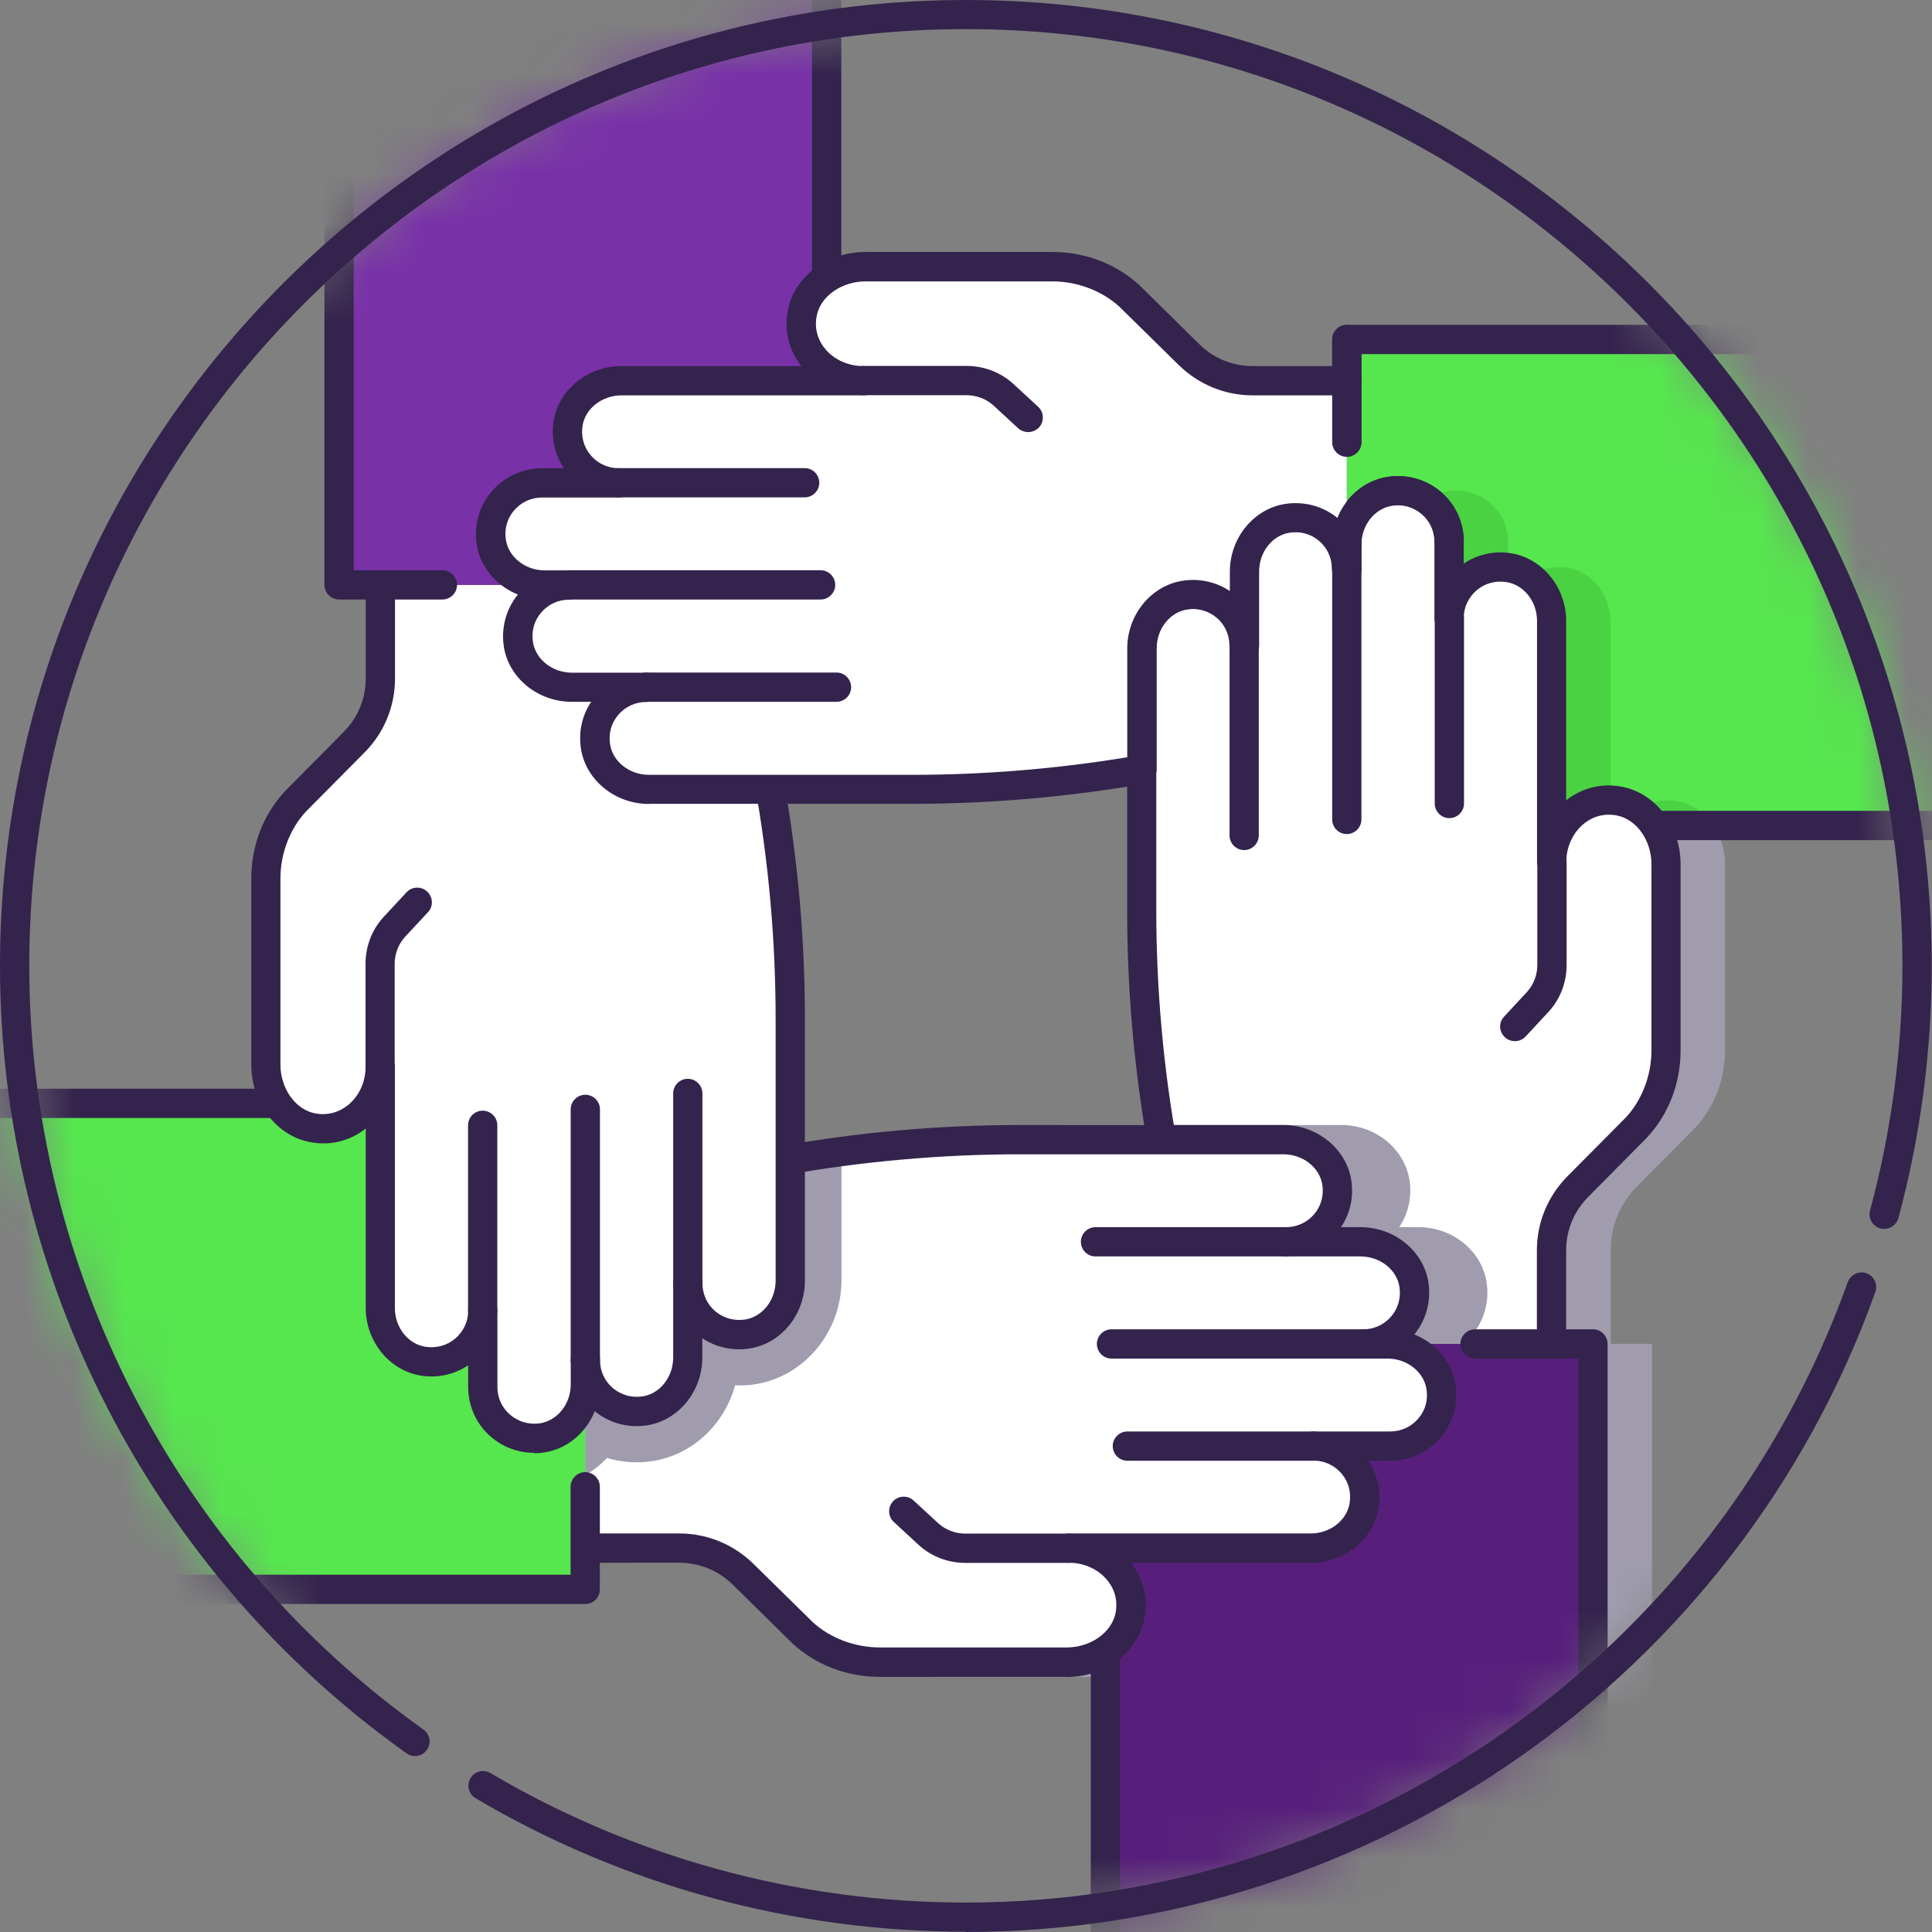 <svg width="39" height="39" viewBox="0 0 39 39" fill="none" xmlns="http://www.w3.org/2000/svg">
<rect x="0" y="0" width="39" height="39" fill="#808080" stroke="none"/>
<mask id="mask0_5045_1154" style="mask-type:luminance" maskUnits="userSpaceOnUse" x="0" y="0" width="39" height="39">
<path d="M19.5 38.698C30.105 38.698 38.702 30.101 38.702 19.497C38.702 8.892 30.105 0.295 19.5 0.295C8.896 0.295 0.299 8.892 0.299 19.497C0.299 30.101 8.896 38.698 19.5 38.698Z" fill="white"/>
</mask>
<g mask="url(#mask0_5045_1154)">
<path d="M33.037 23.957L34.222 22.763C34.606 22.35 34.822 21.788 34.822 21.203V17.449C34.822 16.849 34.449 16.297 33.906 16.181C33.164 16.019 32.511 16.628 32.511 17.404V12.539C32.511 12.025 32.16 11.549 31.652 11.464C31.005 11.357 30.444 11.857 30.444 12.48V10.938C30.444 10.315 29.888 9.818 29.241 9.919C28.73 9.998 28.376 10.477 28.376 10.994V11.482C28.376 10.855 27.82 10.362 27.17 10.462C26.659 10.542 26.305 11.021 26.305 11.538V13.032C26.305 12.406 25.747 11.913 25.1 12.013C24.588 12.093 24.237 12.572 24.237 13.088V18.385C24.237 19.98 24.379 21.576 24.659 23.144L25.374 27.126H23.504V42.239H33.347V27.126H32.514V25.236C32.514 24.754 32.703 24.293 33.043 23.954L33.037 23.957Z" fill="#A09CAD"/>
<path d="M44.61 6.855H27.187V16.666H44.61V6.855Z" fill="#56E64E"/>
<path d="M32.507 12.536C32.507 12.022 32.155 11.546 31.647 11.461C31 11.354 30.439 11.854 30.439 12.477V10.935C30.439 10.312 29.884 9.815 29.237 9.916C28.726 9.996 28.371 10.474 28.371 10.991V11.479C28.371 10.852 27.816 10.359 27.166 10.459C26.655 10.539 26.3 11.018 26.3 11.535V13.029C26.3 12.403 25.742 11.91 25.095 12.01C24.584 12.09 24.232 12.569 24.232 13.086V16.66H32.51V12.533L32.507 12.536Z" fill="#4AD243"/>
<path d="M33.901 16.182C33.422 16.078 32.985 16.294 32.731 16.666H34.581C34.418 16.424 34.185 16.244 33.901 16.182Z" fill="#4AD243"/>
<path d="M44.61 16.959H27.187C27.024 16.959 26.892 16.826 26.892 16.663V11.287C26.892 11.124 27.024 10.991 27.187 10.991C27.349 10.991 27.482 11.124 27.482 11.287V16.368H44.315V7.148H27.482V8.923C27.482 9.086 27.349 9.219 27.187 9.219C27.024 9.219 26.892 9.086 26.892 8.923V6.853C26.892 6.69 27.024 6.557 27.187 6.557H44.61C44.773 6.557 44.906 6.69 44.906 6.853V16.663C44.906 16.826 44.773 16.959 44.61 16.959Z" fill="#34234D"/>
<path d="M31.325 27.129V25.239C31.325 24.757 31.514 24.296 31.853 23.957L33.038 22.763C33.422 22.35 33.638 21.788 33.638 21.203V17.449C33.638 16.849 33.265 16.297 32.722 16.181C31.98 16.019 31.327 16.628 31.327 17.404V12.539C31.327 12.025 30.976 11.549 30.468 11.464C29.821 11.357 29.259 11.857 29.259 12.48V10.938C29.259 10.315 28.704 9.818 28.057 9.919C27.546 9.998 27.192 10.477 27.192 10.994V11.482C27.192 10.855 26.636 10.362 25.986 10.462C25.475 10.542 25.121 11.021 25.121 11.538V13.032C25.121 12.406 24.562 11.913 23.916 12.013C23.404 12.093 23.053 12.572 23.053 13.088V18.385C23.053 19.98 23.195 21.576 23.475 23.144L24.19 27.126H31.33L31.325 27.129Z" fill="white"/>
<path d="M30.555 27.945C30.485 27.487 30.157 27.112 29.725 26.937C29.965 26.645 30.068 26.261 30.009 25.883C29.909 25.25 29.321 24.772 28.638 24.772H28.245C28.431 24.494 28.505 24.154 28.452 23.821C28.352 23.189 27.764 22.71 27.081 22.71H21.767C20.154 22.71 18.529 22.855 16.94 23.135L12.701 23.889V31.549H14.893C15.3 31.549 15.685 31.705 15.974 31.992L17.179 33.179C17.652 33.614 18.278 33.853 18.943 33.853H22.709C23.469 33.853 24.127 33.371 24.272 32.707C24.364 32.293 24.269 31.882 24.006 31.549H27.64C28.316 31.549 28.907 31.073 29.008 30.444C29.064 30.107 28.987 29.764 28.801 29.487H29.244C29.634 29.487 30.003 29.315 30.257 29.02C30.508 28.724 30.617 28.335 30.558 27.945H30.555Z" fill="#A09CAD"/>
<path d="M24.183 27.425C24.041 27.425 23.917 27.325 23.893 27.183L23.181 23.201C22.897 21.617 22.753 19.995 22.753 18.389V13.092C22.753 12.412 23.231 11.825 23.866 11.724C24.203 11.671 24.546 11.745 24.823 11.931V11.541C24.823 10.861 25.302 10.274 25.937 10.173C26.318 10.114 26.702 10.217 26.995 10.457C27.169 10.025 27.547 9.7 28.005 9.627C28.395 9.565 28.788 9.677 29.083 9.928C29.379 10.179 29.547 10.548 29.547 10.935V11.376C29.828 11.189 30.168 11.113 30.507 11.169C31.139 11.272 31.615 11.86 31.615 12.534V16.155C31.949 15.892 32.362 15.798 32.776 15.889C33.441 16.034 33.925 16.69 33.925 17.446V21.201C33.925 21.866 33.686 22.489 33.249 22.961L32.058 24.164C31.771 24.453 31.615 24.834 31.615 25.239V27.13C31.615 27.292 31.482 27.425 31.32 27.425C31.157 27.425 31.024 27.292 31.024 27.13V25.239C31.024 24.678 31.243 24.149 31.639 23.747L32.823 22.554C33.145 22.205 33.337 21.709 33.337 21.201V17.446C33.337 16.971 33.045 16.551 32.655 16.465C32.41 16.412 32.17 16.468 31.972 16.628C31.751 16.808 31.618 17.095 31.618 17.399C31.618 17.561 31.485 17.694 31.323 17.694C31.16 17.694 31.027 17.561 31.027 17.399V12.534C31.027 12.143 30.764 11.807 30.413 11.751C30.191 11.715 29.976 11.774 29.807 11.916C29.642 12.058 29.547 12.262 29.547 12.474C29.547 12.637 29.414 12.77 29.252 12.77C29.089 12.77 28.956 12.637 28.956 12.474C28.956 12.463 28.956 12.448 28.956 12.436V10.932C28.956 10.717 28.862 10.513 28.696 10.374C28.528 10.232 28.312 10.17 28.094 10.206C27.742 10.262 27.476 10.598 27.476 10.989V11.476C27.476 11.638 27.343 11.771 27.181 11.771C27.018 11.771 26.886 11.638 26.886 11.476C26.886 11.26 26.791 11.056 26.628 10.918C26.46 10.773 26.247 10.714 26.023 10.749C25.671 10.805 25.408 11.142 25.408 11.532V13.027C25.408 13.189 25.276 13.322 25.113 13.322C25.033 13.322 24.959 13.29 24.903 13.236C24.847 13.18 24.818 13.107 24.818 13.027C24.818 12.811 24.723 12.607 24.561 12.469C24.392 12.327 24.177 12.265 23.955 12.3C23.604 12.356 23.341 12.693 23.341 13.083V18.38C23.341 19.954 23.482 21.538 23.76 23.088L24.472 27.071C24.502 27.23 24.395 27.384 24.233 27.413C24.215 27.416 24.197 27.419 24.18 27.419L24.183 27.425Z" fill="#34234D"/>
<path d="M29.257 16.515C29.095 16.515 28.962 16.382 28.962 16.22V12.48C28.962 12.318 29.095 12.185 29.257 12.185C29.42 12.185 29.553 12.318 29.553 12.48V16.22C29.553 16.382 29.42 16.515 29.257 16.515Z" fill="#34234D"/>
<path d="M25.115 17.16C24.953 17.16 24.82 17.027 24.82 16.864V13.033C24.82 12.87 24.953 12.737 25.115 12.737C25.277 12.737 25.41 12.87 25.41 13.033V16.864C25.41 17.027 25.277 17.16 25.115 17.16Z" fill="#34234D"/>
<path d="M30.578 21.017C30.507 21.017 30.433 20.991 30.377 20.937C30.256 20.825 30.25 20.639 30.363 20.521L30.826 20.022C30.956 19.88 31.033 19.682 31.033 19.481V17.401C31.033 17.239 31.166 17.106 31.328 17.106C31.491 17.106 31.624 17.239 31.624 17.401V19.481C31.624 19.835 31.494 20.169 31.261 20.423L30.797 20.923C30.738 20.985 30.661 21.017 30.581 21.017H30.578Z" fill="#34234D"/>
<path d="M27.187 16.837C27.024 16.837 26.892 16.704 26.892 16.542V11.481C26.892 11.319 27.024 11.186 27.187 11.186C27.349 11.186 27.482 11.319 27.482 11.481V16.542C27.482 16.704 27.349 16.837 27.187 16.837Z" fill="#34234D"/>
<path d="M32.154 27.129H22.311V42.243H32.154V27.129Z" fill="#571F7B"/>
<path d="M32.156 42.538H22.313C22.151 42.538 22.018 42.405 22.018 42.243V27.129C22.018 26.967 22.151 26.834 22.313 26.834H27.412C27.575 26.834 27.707 26.967 27.707 27.129C27.707 27.292 27.575 27.425 27.412 27.425H22.609V41.947H31.861V27.425H29.775C29.613 27.425 29.48 27.292 29.48 27.129C29.48 26.967 29.613 26.834 29.775 26.834H32.156C32.319 26.834 32.452 26.967 32.452 27.129V42.243C32.452 42.405 32.319 42.538 32.156 42.538Z" fill="#34234D"/>
<path d="M11.813 31.253H13.71C14.191 31.253 14.655 31.442 14.998 31.779L16.197 32.958C16.614 33.339 17.175 33.554 17.763 33.554H21.529C22.132 33.554 22.685 33.185 22.803 32.642C22.965 31.9 22.354 31.253 21.577 31.253H26.457C26.974 31.253 27.453 30.902 27.535 30.396C27.642 29.75 27.142 29.191 26.516 29.191H28.064C28.69 29.191 29.186 28.636 29.086 27.992C29.006 27.481 28.525 27.129 28.008 27.129H27.517C28.144 27.129 28.64 26.574 28.54 25.93C28.46 25.422 27.978 25.067 27.461 25.067H25.961C26.59 25.067 27.086 24.512 26.983 23.865C26.903 23.357 26.422 23.002 25.904 23.002H20.59C18.989 23.002 17.391 23.144 15.813 23.425L11.816 24.137V31.253H11.813Z" fill="white"/>
<path d="M11.813 23.995V29.782C11.976 29.685 12.124 29.566 12.254 29.431C12.549 29.519 12.865 29.543 13.178 29.493C13.982 29.366 14.626 28.748 14.838 27.965C14.974 27.971 15.11 27.965 15.249 27.942C16.239 27.785 16.986 26.884 16.986 25.844V23.239L11.813 23.992V23.995Z" fill="#A09CAD"/>
<path d="M21.528 33.85H17.762C17.097 33.85 16.471 33.611 15.998 33.176L14.793 31.989C14.503 31.705 14.119 31.546 13.712 31.546H11.815C11.653 31.546 11.52 31.413 11.52 31.25C11.52 31.088 11.653 30.955 11.815 30.955H13.712C14.276 30.955 14.805 31.174 15.207 31.566L16.406 32.745C16.757 33.067 17.254 33.256 17.765 33.256H21.531C22.007 33.256 22.429 32.964 22.515 32.577C22.568 32.334 22.512 32.095 22.355 31.903C22.175 31.679 21.886 31.546 21.578 31.546C21.416 31.546 21.283 31.413 21.283 31.25C21.283 31.088 21.416 30.955 21.578 30.955H26.459C26.849 30.955 27.188 30.692 27.244 30.343C27.28 30.125 27.221 29.909 27.079 29.744C26.937 29.578 26.733 29.484 26.515 29.484C26.411 29.484 26.317 29.43 26.264 29.345C26.21 29.259 26.205 29.15 26.252 29.058C26.302 28.958 26.405 28.896 26.518 28.896H28.066C28.284 28.896 28.488 28.801 28.63 28.636C28.772 28.471 28.831 28.258 28.795 28.039C28.739 27.691 28.402 27.425 28.01 27.425H27.519C27.357 27.425 27.224 27.292 27.224 27.129C27.224 26.967 27.357 26.834 27.519 26.834C27.738 26.834 27.942 26.739 28.083 26.574C28.225 26.409 28.284 26.196 28.249 25.974C28.193 25.626 27.856 25.363 27.463 25.363H25.962C25.8 25.363 25.667 25.23 25.667 25.067C25.667 24.988 25.699 24.914 25.753 24.858C25.806 24.802 25.883 24.772 25.962 24.772C26.181 24.772 26.385 24.677 26.527 24.512C26.668 24.346 26.727 24.134 26.692 23.912C26.636 23.564 26.299 23.301 25.906 23.301H20.592C19.011 23.301 17.422 23.443 15.868 23.717L11.871 24.429C11.712 24.459 11.558 24.349 11.529 24.19C11.499 24.03 11.608 23.877 11.768 23.847L15.765 23.135C17.354 22.852 18.979 22.71 20.592 22.71H25.906C26.586 22.71 27.177 23.189 27.277 23.821C27.33 24.157 27.256 24.497 27.07 24.772H27.463C28.145 24.772 28.733 25.25 28.834 25.883C28.893 26.261 28.789 26.645 28.55 26.937C28.981 27.112 29.309 27.487 29.38 27.945C29.442 28.332 29.333 28.724 29.079 29.02C28.825 29.315 28.456 29.487 28.066 29.487H27.623C27.809 29.764 27.883 30.107 27.829 30.444C27.726 31.073 27.138 31.549 26.462 31.549H22.828C23.091 31.882 23.186 32.293 23.094 32.707C22.949 33.371 22.293 33.853 21.531 33.853L21.528 33.85Z" fill="#34234D"/>
<path d="M26.509 29.487H22.758C22.595 29.487 22.462 29.354 22.462 29.191C22.462 29.029 22.595 28.896 22.758 28.896H26.509C26.672 28.896 26.805 29.029 26.805 29.191C26.805 29.354 26.672 29.487 26.509 29.487Z" fill="#34234D"/>
<path d="M25.958 25.363H22.114C21.952 25.363 21.819 25.23 21.819 25.067C21.819 24.905 21.952 24.772 22.114 24.772H25.958C26.12 24.772 26.253 24.905 26.253 25.067C26.253 25.23 26.12 25.363 25.958 25.363Z" fill="#34234D"/>
<path d="M21.574 31.549H19.488C19.134 31.549 18.797 31.419 18.543 31.185L18.044 30.724C17.923 30.615 17.917 30.426 18.026 30.308C18.135 30.187 18.324 30.181 18.442 30.29L18.942 30.751C19.084 30.881 19.282 30.958 19.485 30.958H21.571C21.733 30.958 21.866 31.091 21.866 31.253C21.866 31.416 21.733 31.549 21.571 31.549H21.574Z" fill="#34234D"/>
<path d="M22.437 27.425C22.274 27.425 22.142 27.292 22.142 27.129C22.142 26.967 22.274 26.834 22.437 26.834H27.512C27.675 26.834 27.808 26.967 27.808 27.129C27.808 27.292 27.675 27.425 27.512 27.425H22.437Z" fill="#34234D"/>
<path d="M11.813 22.273H-5.61V32.084H11.813V22.273Z" fill="#56E64E"/>
<path d="M11.813 32.379H-5.61C-5.772 32.379 -5.905 32.246 -5.905 32.084V22.273C-5.905 22.11 -5.772 21.977 -5.61 21.977H11.813C11.976 21.977 12.109 22.11 12.109 22.273V27.649C12.109 27.812 11.976 27.945 11.813 27.945C11.651 27.945 11.518 27.812 11.518 27.649V22.568H-5.314V31.788H11.518V30.013C11.518 29.85 11.651 29.717 11.813 29.717C11.976 29.717 12.109 29.85 12.109 30.013V32.084C12.109 32.246 11.976 32.379 11.813 32.379Z" fill="#34234D"/>
<path d="M7.676 11.807V13.697C7.676 14.179 7.487 14.64 7.147 14.979L5.963 16.173C5.579 16.586 5.363 17.148 5.363 17.733V21.487C5.363 22.087 5.735 22.639 6.279 22.755C7.02 22.917 7.673 22.308 7.673 21.532V26.397C7.673 26.911 8.025 27.39 8.533 27.472C9.18 27.579 9.741 27.079 9.741 26.456V27.998C9.741 28.621 10.296 29.118 10.943 29.017C11.454 28.938 11.809 28.459 11.809 27.942V27.454C11.809 28.081 12.367 28.574 13.014 28.474C13.525 28.394 13.88 27.915 13.88 27.398V25.904C13.88 26.53 14.438 27.023 15.085 26.923C15.596 26.843 15.948 26.364 15.948 25.848V20.551C15.948 18.956 15.806 17.36 15.525 15.792L14.81 11.81H7.67L7.676 11.807Z" fill="white"/>
<path d="M10.783 29.327C10.464 29.327 10.157 29.215 9.915 29.008C9.619 28.757 9.451 28.388 9.451 28.001V27.561C9.17 27.747 8.83 27.824 8.491 27.768C7.858 27.664 7.383 27.076 7.383 26.403V22.781C7.049 23.044 6.635 23.139 6.222 23.047C5.557 22.902 5.073 22.246 5.073 21.49V17.735C5.073 17.071 5.312 16.448 5.749 15.975L6.94 14.773C7.226 14.483 7.383 14.102 7.383 13.697V11.807C7.383 11.644 7.516 11.511 7.678 11.511C7.841 11.511 7.974 11.644 7.974 11.807V13.697C7.974 14.258 7.755 14.79 7.359 15.189L6.175 16.383C5.853 16.731 5.661 17.227 5.661 17.735V21.49C5.661 21.966 5.953 22.385 6.343 22.471C6.588 22.524 6.827 22.465 7.025 22.308C7.247 22.128 7.38 21.842 7.38 21.537C7.38 21.375 7.513 21.242 7.675 21.242C7.838 21.242 7.971 21.375 7.971 21.537V26.403C7.971 26.793 8.234 27.13 8.585 27.186C8.807 27.221 9.022 27.162 9.191 27.02C9.356 26.878 9.451 26.675 9.451 26.462C9.451 26.299 9.584 26.166 9.746 26.166C9.909 26.166 10.041 26.299 10.041 26.462C10.041 26.474 10.041 26.488 10.041 26.5V28.004C10.041 28.22 10.136 28.423 10.302 28.562C10.47 28.704 10.683 28.763 10.904 28.731C11.256 28.674 11.521 28.338 11.521 27.948V27.46C11.521 27.298 11.655 27.165 11.817 27.165C11.979 27.165 12.112 27.298 12.112 27.46C12.112 27.676 12.207 27.88 12.369 28.019C12.538 28.16 12.753 28.223 12.975 28.187C13.326 28.131 13.589 27.794 13.589 27.404V25.91C13.589 25.747 13.722 25.614 13.885 25.614C13.965 25.614 14.038 25.647 14.095 25.7C14.151 25.756 14.18 25.83 14.18 25.91C14.18 26.125 14.275 26.329 14.437 26.468C14.606 26.61 14.818 26.669 15.043 26.636C15.394 26.58 15.657 26.243 15.657 25.853V20.557C15.657 18.982 15.515 17.399 15.238 15.848L14.526 11.866C14.496 11.706 14.603 11.553 14.765 11.523C14.925 11.496 15.078 11.6 15.108 11.762L15.82 15.745C16.103 17.328 16.248 18.95 16.248 20.557V25.853C16.248 26.533 15.77 27.121 15.134 27.221C14.798 27.274 14.455 27.2 14.177 27.014V27.404C14.177 28.084 13.699 28.672 13.064 28.772C12.682 28.831 12.299 28.728 12.006 28.488C11.832 28.92 11.454 29.245 10.996 29.319C10.925 29.33 10.854 29.336 10.783 29.336V29.327Z" fill="#34234D"/>
<path d="M9.743 26.751C9.581 26.751 9.448 26.618 9.448 26.456V22.716C9.448 22.553 9.581 22.42 9.743 22.42C9.906 22.42 10.039 22.553 10.039 22.716V26.456C10.039 26.618 9.906 26.751 9.743 26.751Z" fill="#34234D"/>
<path d="M13.884 26.199C13.722 26.199 13.589 26.066 13.589 25.904V22.072C13.589 21.91 13.722 21.777 13.884 21.777C14.046 21.777 14.179 21.91 14.179 22.072V25.904C14.179 26.066 14.046 26.199 13.884 26.199Z" fill="#34234D"/>
<path d="M7.675 21.83C7.512 21.83 7.379 21.697 7.379 21.534V19.455C7.379 19.1 7.509 18.766 7.742 18.512L8.206 18.013C8.316 17.892 8.505 17.886 8.623 17.998C8.744 18.11 8.75 18.297 8.638 18.415L8.174 18.914C8.044 19.056 7.967 19.254 7.967 19.455V21.534C7.967 21.697 7.834 21.83 7.672 21.83H7.675Z" fill="#34234D"/>
<path d="M11.815 27.75C11.653 27.75 11.52 27.617 11.52 27.454V22.394C11.52 22.232 11.653 22.099 11.815 22.099C11.978 22.099 12.111 22.232 12.111 22.394V27.454C12.111 27.617 11.978 27.75 11.815 27.75Z" fill="#34234D"/>
<path d="M16.688 -5.022H6.844V11.807H16.688V-5.022Z" fill="#7931A8"/>
<path d="M16.688 12.102H11.294C11.131 12.102 10.998 11.969 10.998 11.806C10.998 11.644 11.131 11.511 11.294 11.511H16.392V-4.728H7.14V11.511H8.93C9.093 11.511 9.226 11.644 9.226 11.806C9.226 11.969 9.093 12.102 8.93 12.102H6.845C6.682 12.102 6.549 11.969 6.549 11.806V-5.023C6.549 -5.185 6.682 -5.318 6.845 -5.318H16.688C16.85 -5.318 16.983 -5.185 16.983 -5.023V11.806C16.983 11.969 16.85 12.102 16.688 12.102Z" fill="#34234D"/>
<path d="M23.91 12.013C24.557 11.91 25.116 12.406 25.116 13.032V11.538C25.116 11.021 25.47 10.542 25.981 10.462C26.628 10.362 27.186 10.855 27.186 11.482V10.994V7.686H25.29C24.808 7.686 24.345 7.496 24.002 7.16L22.803 5.981C22.386 5.6 21.825 5.384 21.237 5.384H17.47C16.868 5.384 16.315 5.754 16.197 6.297C16.035 7.039 16.646 7.686 17.423 7.686H12.543C12.026 7.686 11.547 8.037 11.465 8.542C11.358 9.189 11.858 9.747 12.484 9.747H10.936C10.31 9.747 9.813 10.303 9.914 10.947C9.994 11.458 10.475 11.809 10.992 11.809H11.482C10.856 11.809 10.36 12.365 10.46 13.009C10.54 13.517 11.022 13.871 11.539 13.871H13.039C12.41 13.871 11.914 14.427 12.017 15.074C12.097 15.582 12.578 15.936 13.095 15.936H18.41C19.964 15.936 21.515 15.8 23.045 15.537V13.095C23.045 12.581 23.399 12.099 23.907 12.019L23.91 12.013Z" fill="white"/>
<path d="M13.098 16.229C12.419 16.229 11.828 15.75 11.728 15.118C11.675 14.781 11.748 14.442 11.934 14.167H11.542C10.859 14.167 10.271 13.688 10.171 13.056C10.112 12.678 10.215 12.294 10.454 12.002C10.023 11.827 9.695 11.452 9.624 10.994C9.562 10.607 9.672 10.214 9.926 9.919C10.18 9.623 10.549 9.452 10.939 9.452H11.382C11.196 9.174 11.122 8.832 11.175 8.495C11.279 7.866 11.867 7.39 12.543 7.39H16.177C15.914 7.056 15.819 6.646 15.911 6.232C16.055 5.567 16.711 5.086 17.474 5.086H21.24C21.905 5.086 22.531 5.325 23.003 5.759L24.209 6.947C24.498 7.234 24.882 7.39 25.29 7.39H27.186C27.349 7.39 27.482 7.523 27.482 7.686C27.482 7.848 27.349 7.981 27.186 7.981H25.29C24.726 7.981 24.197 7.762 23.795 7.369L22.596 6.191C22.244 5.869 21.748 5.68 21.24 5.68H17.474C16.998 5.68 16.573 5.972 16.49 6.359C16.437 6.601 16.493 6.841 16.649 7.033C16.829 7.257 17.119 7.39 17.426 7.39C17.589 7.39 17.722 7.523 17.722 7.686C17.722 7.848 17.589 7.981 17.426 7.981H12.546C12.156 7.981 11.816 8.244 11.76 8.592C11.725 8.811 11.784 9.027 11.926 9.192C12.068 9.358 12.271 9.452 12.49 9.452C12.652 9.452 12.785 9.585 12.785 9.748C12.785 9.91 12.652 10.043 12.49 10.043C12.49 10.043 12.463 10.043 12.451 10.043H10.942C10.723 10.043 10.52 10.137 10.378 10.303C10.236 10.468 10.177 10.681 10.212 10.9C10.268 11.248 10.605 11.514 10.998 11.514H11.489C11.651 11.514 11.784 11.647 11.784 11.809C11.784 11.972 11.651 12.105 11.489 12.105C11.27 12.105 11.066 12.199 10.924 12.365C10.782 12.53 10.723 12.743 10.759 12.964C10.815 13.313 11.152 13.579 11.545 13.579H13.045C13.208 13.579 13.341 13.712 13.341 13.874C13.341 13.954 13.308 14.028 13.255 14.084C13.202 14.14 13.125 14.17 13.045 14.17C12.827 14.17 12.623 14.264 12.481 14.43C12.339 14.595 12.28 14.808 12.316 15.029C12.372 15.378 12.709 15.641 13.101 15.641H18.416C19.855 15.641 21.314 15.523 22.755 15.286V13.091C22.755 12.412 23.234 11.824 23.869 11.724C24.206 11.671 24.549 11.745 24.826 11.931V11.541C24.826 10.861 25.305 10.273 25.94 10.173C26.333 10.111 26.726 10.223 27.021 10.474C27.101 10.542 27.169 10.616 27.228 10.699C27.373 10.716 27.485 10.841 27.485 10.991C27.485 10.994 27.485 11 27.485 11.003V11.479C27.485 11.641 27.352 11.774 27.189 11.774C27.027 11.774 26.894 11.641 26.894 11.479C26.894 11.263 26.8 11.059 26.637 10.92C26.469 10.778 26.256 10.719 26.032 10.752C25.68 10.808 25.417 11.145 25.417 11.535V13.03C25.417 13.192 25.284 13.325 25.122 13.325C25.042 13.325 24.968 13.292 24.912 13.239C24.856 13.183 24.826 13.109 24.826 13.03C24.826 12.814 24.732 12.61 24.569 12.471C24.401 12.329 24.185 12.267 23.964 12.303C23.612 12.359 23.349 12.696 23.349 13.086V15.529C23.349 15.673 23.246 15.794 23.104 15.821C21.55 16.09 19.976 16.226 18.419 16.226H13.104L13.098 16.229Z" fill="#34234D"/>
<path d="M16.242 10.04H12.491C12.328 10.04 12.195 9.907 12.195 9.745C12.195 9.582 12.328 9.449 12.491 9.449H16.242C16.405 9.449 16.538 9.582 16.538 9.745C16.538 9.907 16.405 10.04 16.242 10.04Z" fill="#34234D"/>
<path d="M16.886 14.167H13.042C12.88 14.167 12.747 14.034 12.747 13.872C12.747 13.709 12.88 13.576 13.042 13.576H16.886C17.048 13.576 17.181 13.709 17.181 13.872C17.181 14.034 17.048 14.167 16.886 14.167Z" fill="#34234D"/>
<path d="M20.755 8.722C20.684 8.722 20.61 8.696 20.554 8.646L20.055 8.185C19.913 8.055 19.715 7.978 19.511 7.978H17.426C17.263 7.978 17.13 7.845 17.13 7.683C17.13 7.52 17.263 7.387 17.426 7.387H19.511C19.866 7.387 20.203 7.517 20.457 7.751L20.956 8.211C21.077 8.321 21.083 8.51 20.974 8.628C20.915 8.69 20.835 8.722 20.755 8.722Z" fill="#34234D"/>
<path d="M11.489 12.102C11.327 12.102 11.194 11.969 11.194 11.807C11.194 11.644 11.327 11.511 11.489 11.511H16.565C16.727 11.511 16.86 11.644 16.86 11.807C16.86 11.969 16.727 12.102 16.565 12.102H11.489Z" fill="#34234D"/>
<path d="M27.187 9.222C27.024 9.222 26.892 9.089 26.892 8.926V6.855C26.892 6.693 27.024 6.56 27.187 6.56C27.349 6.56 27.482 6.693 27.482 6.855V8.926C27.482 9.089 27.349 9.222 27.187 9.222Z" fill="#34234D"/>
<path d="M27.187 11.29C27.024 11.29 26.892 11.157 26.892 10.994C26.892 10.315 27.37 9.727 28.008 9.627C28.398 9.565 28.791 9.677 29.087 9.928C29.382 10.179 29.55 10.548 29.55 10.935C29.55 11.098 29.417 11.231 29.255 11.231C29.092 11.231 28.959 11.098 28.959 10.935C28.959 10.72 28.865 10.516 28.703 10.377C28.534 10.235 28.318 10.173 28.1 10.209C27.748 10.265 27.482 10.601 27.482 10.991C27.482 11.154 27.349 11.287 27.187 11.287V11.29Z" fill="#34234D"/>
</g>
<path d="M19.496 38.994C16.007 38.994 12.586 38.063 9.6 36.3C9.458 36.217 9.414 36.037 9.497 35.895C9.579 35.756 9.759 35.709 9.901 35.792C12.796 37.502 16.117 38.406 19.499 38.406C27.463 38.406 34.615 33.372 37.3 25.881C37.357 25.727 37.525 25.647 37.679 25.703C37.832 25.76 37.912 25.928 37.856 26.082C35.088 33.81 27.709 39 19.496 39V38.994Z" fill="#34234D"/>
<path d="M8.378 35.449C8.319 35.449 8.26 35.431 8.206 35.393C3.066 31.736 0 25.795 0 19.497C0 8.747 8.747 0 19.497 0C30.247 0 38.994 8.747 38.994 19.497C38.994 21.225 38.767 22.939 38.321 24.59C38.276 24.747 38.114 24.838 37.957 24.797C37.801 24.755 37.706 24.593 37.75 24.433C38.182 22.832 38.403 21.169 38.403 19.494C38.403 9.069 29.922 0.588 19.497 0.588C9.072 0.588 0.591 9.072 0.591 19.497C0.591 25.603 3.566 31.367 8.549 34.914C8.682 35.009 8.712 35.192 8.617 35.325C8.561 35.405 8.469 35.449 8.375 35.449H8.378Z" fill="#34234D"/>
</svg>
